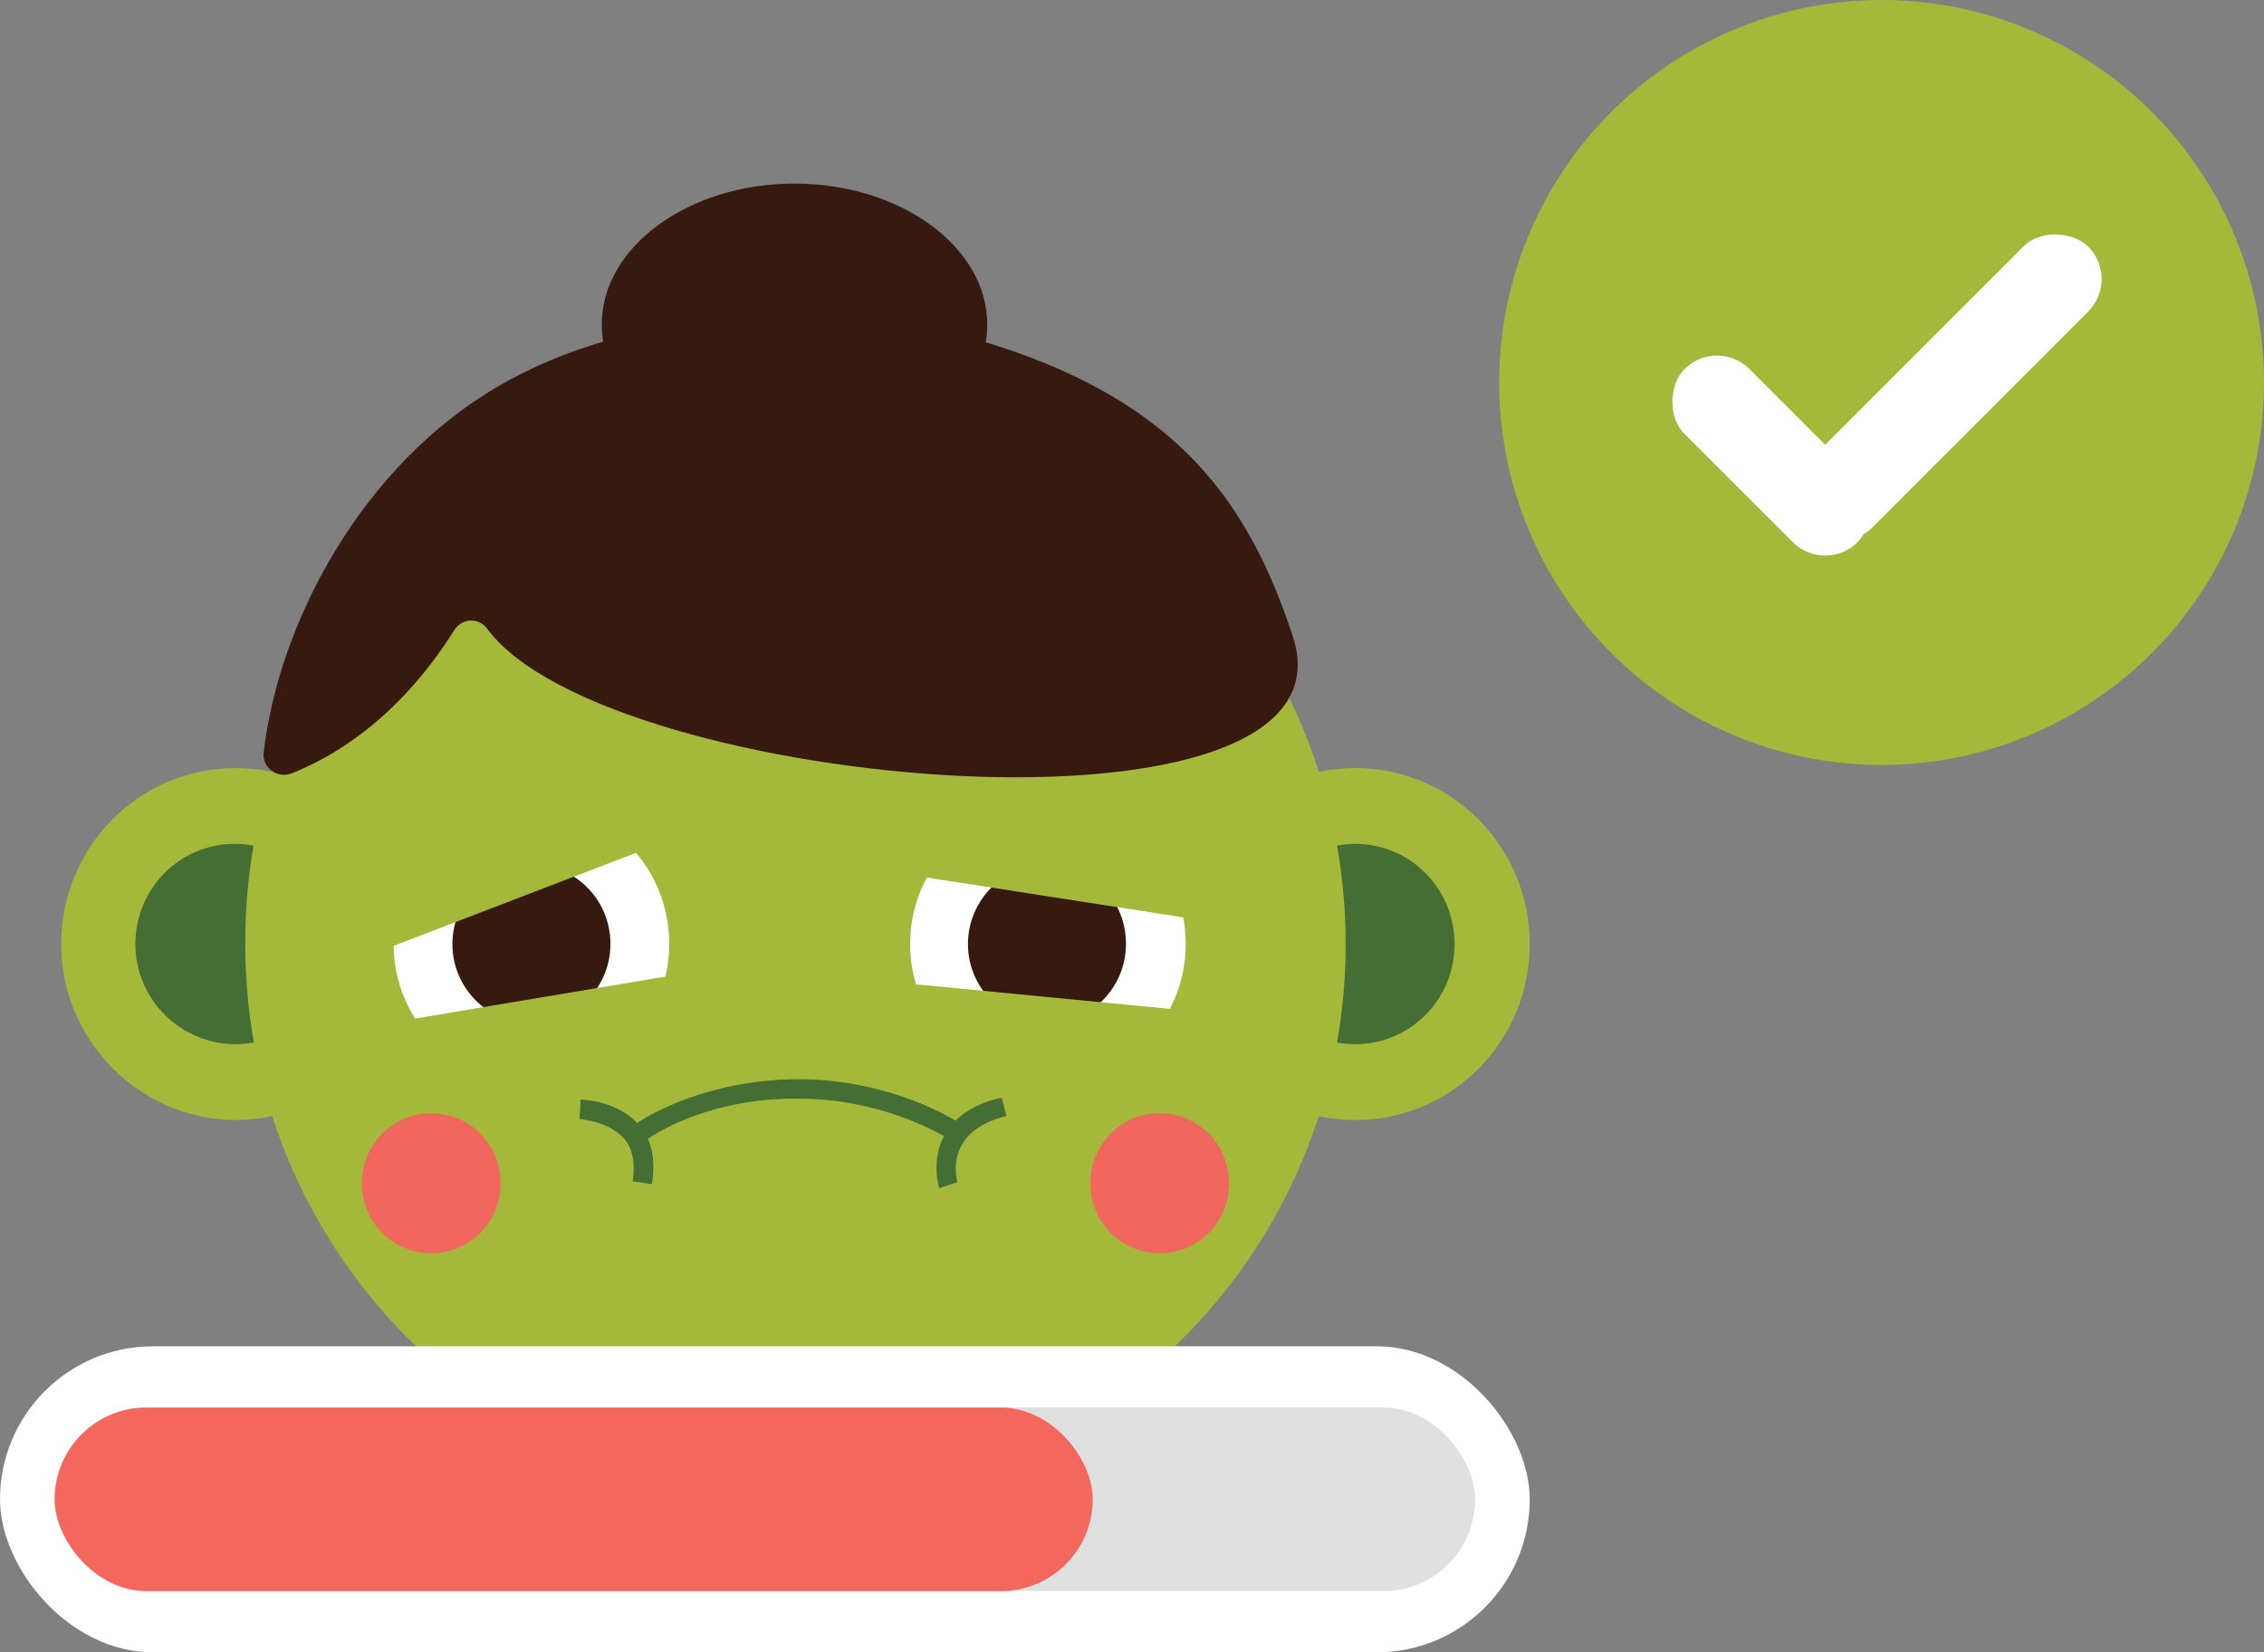 <svg width="74" height="54" viewBox="0 0 74 54" fill="none" xmlns="http://www.w3.org/2000/svg">
<rect x="0" y="0" width="74" height="54" fill="#808080" stroke="none"/>
<path d="M13.37 30.853C13.37 34.031 10.819 36.605 7.669 36.605C4.551 36.574 2 33.999 2 30.853C2 27.675 4.551 25.101 7.701 25.101C10.85 25.101 13.37 27.675 13.37 30.853Z" fill="#A4B939"/>
<path d="M10.945 30.853C10.945 32.664 9.496 34.126 7.701 34.126C5.906 34.126 4.425 32.664 4.425 30.853C4.425 29.041 5.874 27.579 7.669 27.579C9.465 27.579 10.945 29.041 10.945 30.853Z" fill="#456E34"/>
<path d="M50 30.853C50 34.031 47.449 36.605 44.299 36.605C41.15 36.605 38.598 34.031 38.598 30.853C38.598 27.675 41.15 25.101 44.299 25.101C47.449 25.101 50 27.675 50 30.853Z" fill="#A4B939"/>
<path d="M47.543 30.853C47.543 32.664 46.094 34.126 44.299 34.126C42.504 34.126 41.055 32.664 41.055 30.853C41.055 29.041 42.504 27.579 44.299 27.579C46.094 27.579 47.543 29.041 47.543 30.853Z" fill="#456E34"/>
<path d="M43.984 30.853C43.984 40.896 35.921 49 26 49C16.047 49 8.016 40.864 8.016 30.853C7.984 20.81 16.047 12.674 26 12.674C35.953 12.674 43.984 20.81 43.984 30.853Z" fill="#A4B939"/>
<path d="M14.976 30.853C14.976 29.423 16.142 28.247 17.559 28.247C18.976 28.247 20.142 29.423 20.142 30.853" fill="#36190F"/>
<path d="M31.858 30.853C31.858 29.423 33.024 28.247 34.441 28.247C35.858 28.247 37.024 29.423 37.024 30.853" fill="#36190F"/>
<path d="M21.874 30.853C21.874 33.364 19.858 35.398 17.37 35.398C14.882 35.398 12.866 33.364 12.866 30.853C12.866 28.342 14.882 26.308 17.37 26.308C19.858 26.276 21.874 28.31 21.874 30.853Z" fill="white"/>
<path d="M19.953 30.853C19.953 32.283 18.787 33.459 17.37 33.459C15.953 33.459 14.787 32.283 14.787 30.853C14.787 29.423 15.953 28.247 17.37 28.247C18.787 28.247 19.953 29.391 19.953 30.853Z" fill="#36190F"/>
<path d="M38.756 30.853C38.756 33.364 36.74 35.398 34.252 35.398C31.764 35.398 29.748 33.364 29.748 30.853C29.748 28.342 31.764 26.308 34.252 26.308C36.74 26.276 38.756 28.31 38.756 30.853Z" fill="white"/>
<path d="M36.803 30.853C36.803 32.283 35.638 33.459 34.221 33.459C32.803 33.459 31.638 32.283 31.638 30.853C31.638 29.423 32.803 28.247 34.221 28.247C35.669 28.247 36.803 29.391 36.803 30.853Z" fill="#36190F"/>
<path d="M21.716 27.516C20.677 24.751 17.622 23.384 14.913 24.433C12.173 25.482 10.819 28.565 11.858 31.298L21.716 27.516Z" fill="#A4B939"/>
<path d="M28.488 32.029C28.205 34.953 30.346 37.559 33.244 37.845C36.142 38.131 38.724 35.97 39.008 33.046L28.488 32.029Z" fill="#A4B939"/>
<path d="M12.74 33.427C13.213 36.319 15.953 38.29 18.819 37.813C21.685 37.336 23.638 34.571 23.165 31.679L12.74 33.427Z" fill="#A4B939"/>
<path d="M39.575 30.122C40.016 27.198 38.063 24.497 35.165 24.052C32.268 23.607 29.59 25.577 29.15 28.501L39.575 30.122Z" fill="#A4B939"/>
<path d="M16.362 38.671C16.362 39.942 15.354 40.959 14.095 40.959C12.835 40.959 11.827 39.942 11.827 38.671C11.827 37.4 12.835 36.383 14.095 36.383C15.354 36.383 16.362 37.4 16.362 38.671Z" fill="#F2675D"/>
<path d="M40.173 38.671C40.173 39.942 39.165 40.959 37.906 40.959C36.646 40.959 35.638 39.942 35.638 38.671C35.638 37.4 36.646 36.383 37.906 36.383C39.165 36.383 40.173 37.4 40.173 38.671Z" fill="#F2675D"/>
<path d="M20.961 37.368L20.583 36.86C21.654 36.097 23.669 35.27 26.095 35.27C28.803 35.27 30.819 36.351 31.354 36.701L31.039 37.241C30.535 36.923 28.646 35.906 26.095 35.906C23.827 35.874 21.937 36.637 20.961 37.368Z" fill="#456E34"/>
<path d="M21.307 38.703L20.677 38.608C20.772 38.035 20.677 37.559 20.425 37.241C19.921 36.637 18.945 36.574 18.945 36.574L18.976 35.938C19.039 35.938 20.268 35.97 20.929 36.828C21.307 37.273 21.433 37.908 21.307 38.703Z" fill="#456E34"/>
<path d="M30.693 38.83C30.693 38.798 30.41 37.908 30.882 37.082C31.228 36.478 31.858 36.065 32.74 35.874L32.898 36.478C32.205 36.637 31.701 36.955 31.449 37.4C31.102 37.972 31.291 38.639 31.291 38.639L30.693 38.83Z" fill="#456E34"/>
<path d="M32.268 10.608C32.268 13.151 29.433 15.217 25.968 15.217C22.504 15.217 19.669 13.151 19.669 10.608C19.669 8.066 22.504 6 25.968 6C29.433 6 32.268 8.066 32.268 10.608Z" fill="#36190F"/>
<path d="M42.258 20.805C40.809 16.387 38.478 13.177 32.494 11.27C28.399 9.967 21.47 9.681 16.431 12.541C11.769 15.179 9.092 20.455 8.62 24.587C8.557 25.063 9.029 25.445 9.502 25.286C10.73 24.809 12.966 23.601 14.856 20.582C15.108 20.201 15.643 20.169 15.927 20.55C19.832 25.858 44.62 27.987 42.258 20.805Z" fill="#36190F"/>
<rect y="44" width="50" height="10" rx="5" fill="white"/>
<rect x="1.786" y="46" width="46.429" height="6" rx="3" fill="#E0E0E0"/>
<rect x="1.786" y="46" width="33.929" height="6" rx="3" fill="#F4675D"/>
<circle cx="61.5" cy="12.5" r="12.5" fill="#A4B939"/>
<rect x="56.121" y="11" width="8" height="3" rx="1.5" transform="rotate(45 56.121 11)" fill="white"/>
<rect x="69.314" y="9.121" width="13" height="3" rx="1.5" transform="rotate(135 69.314 9.121)" fill="white"/>
</svg>
